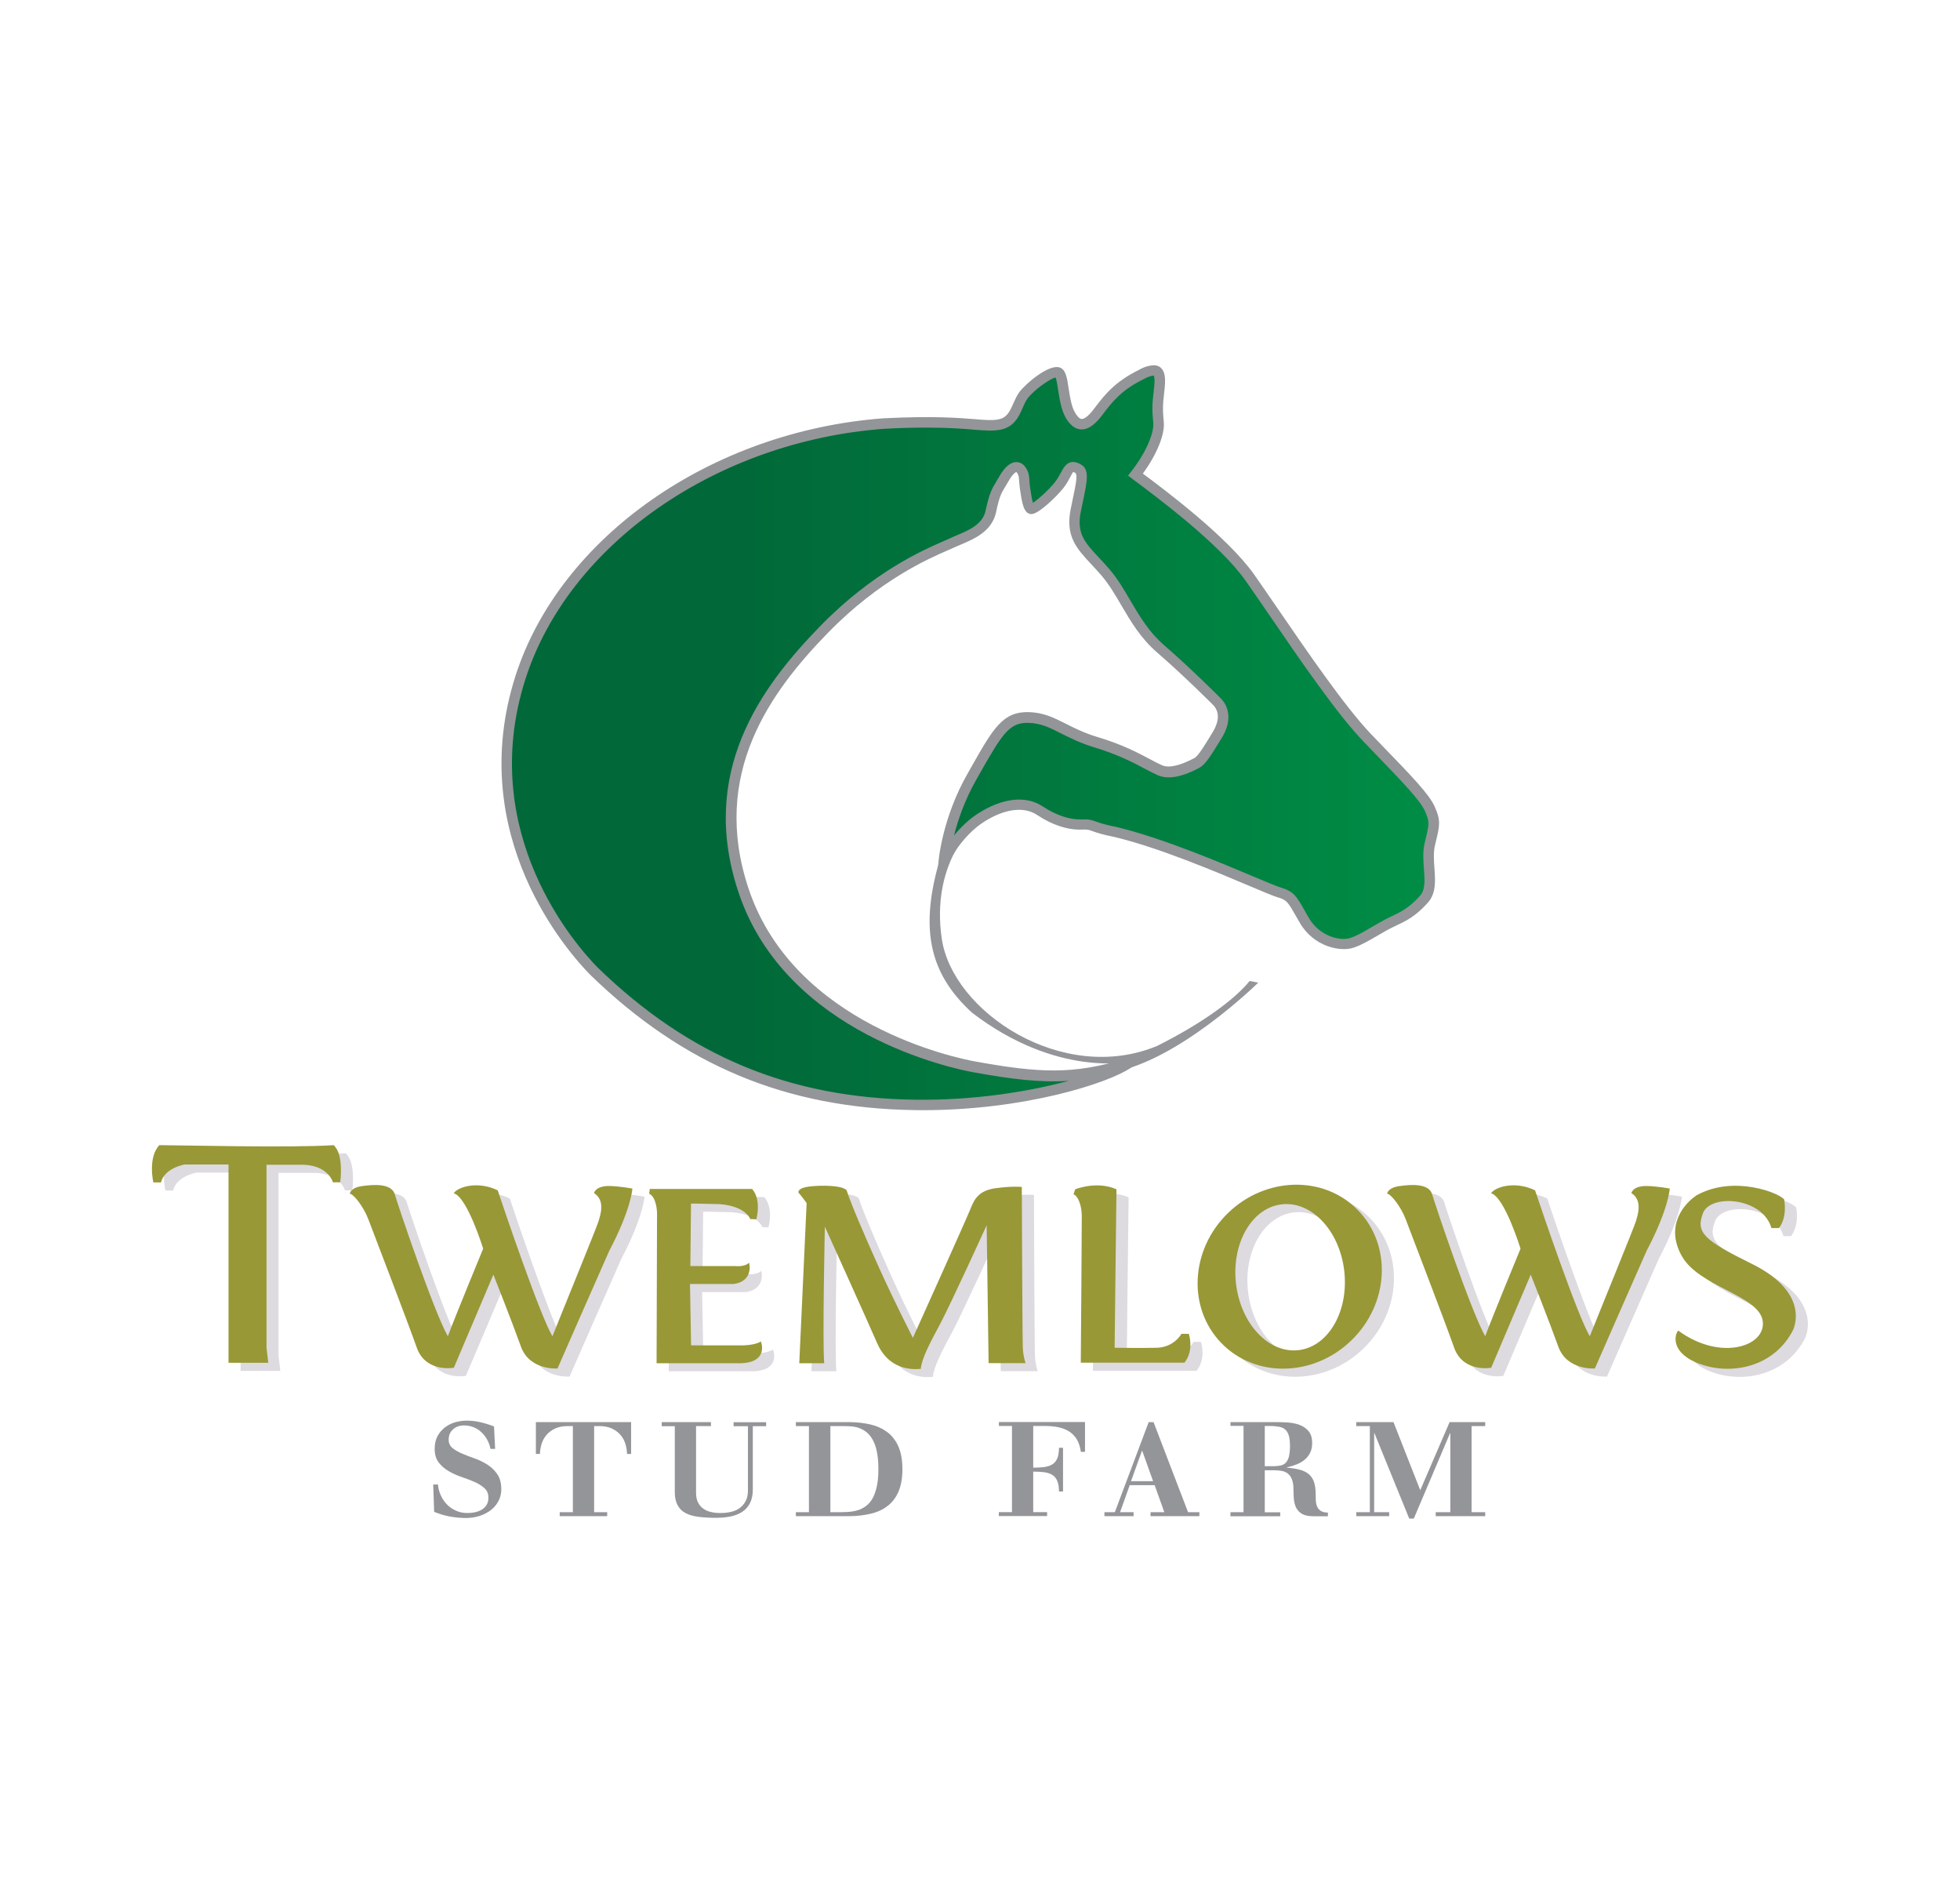<svg xml:space="preserve" style="enable-background:new 0 0 213.05 204.54;" viewBox="0 0 213.05 204.54" y="0px" x="0px" xmlns:xlink="http://www.w3.org/1999/xlink" xmlns="http://www.w3.org/2000/svg" id="Layer_1" version="1.1">
<style type="text/css">
	.st0{fill:#DDDAE0;}
	.st1{fill:#939599;}
	.st2{fill:#989836;}
	.st3{fill:url(#SVGID_1_);}
</style>
<g>
	<g>
		<path d="M18.63,125.33c-1.28,1.37-0.65,4.05-0.65,4.05h0.83c0.4-1.6,2.58-1.95,2.58-1.95h4.76v21.55h4.32l-0.19-1.62
			v-19.9c0,0,1.31,0,4.03,0c2.72,0.1,3.19,1.91,3.19,1.91h0.79c0,0,0.44-3.04-0.72-4.04C33.11,125.64,20.5,125.33,18.63,125.33z" class="st0"></path>
		<path d="M65.88,130.54c1.28,0.81,0.66,2.47,0.48,3.09c-0.18,0.62-4.09,10.17-5,12.47
			c-1.31-2.16-5.18-13.54-5.95-15.86c-2.23-1.08-4.4-0.33-4.78,0.32c1.47,0.4,3.2,6.02,3.2,6.02s-3.07,7.43-3.84,9.52
			c-1.53-2.68-5.43-14.26-5.8-15.53c-0.44-1.09-2.25-0.97-3.53-0.79c-1.28,0.18-1.33,0.83-1.33,0.83c0.42,0.01,1.53,1.47,2.02,2.78
			c0.49,1.32,4.13,10.74,5.33,14.13c1.06,2.55,3.96,2,3.96,2l4.3-10.12c0,0,2.05,5.18,2.99,7.81c0.94,2.63,3.98,2.39,3.98,2.39
			s3.97-9.07,5.62-12.78c2.41-4.57,2.52-6.77,2.52-6.77s-1.49-0.29-2.67-0.28C66.2,129.79,65.92,130.36,65.88,130.54z" class="st0"></path>
		<path d="M178.65,130.54c1.28,0.81,0.66,2.47,0.48,3.09c-0.18,0.62-4.09,10.17-5,12.47
			c-1.31-2.16-5.18-13.54-5.95-15.86c-2.23-1.08-4.4-0.33-4.78,0.32c1.47,0.4,3.2,6.02,3.2,6.02s-3.07,7.43-3.84,9.52
			c-1.53-2.68-5.43-14.26-5.8-15.53c-0.44-1.09-2.25-0.97-3.53-0.79c-1.28,0.18-1.33,0.83-1.33,0.83c0.42,0.01,1.53,1.47,2.02,2.78
			c0.49,1.32,4.13,10.74,5.33,14.13c1.06,2.55,3.96,2,3.96,2l4.3-10.12c0,0,2.05,5.18,2.99,7.81c0.94,2.63,3.98,2.39,3.98,2.39
			s3.97-9.07,5.62-12.78c2.41-4.57,2.52-6.77,2.52-6.77s-1.49-0.29-2.67-0.28C178.97,129.79,178.69,130.36,178.65,130.54z" class="st0"></path>
		<path d="M81.94,147.09h-5.5l-0.12-6.67c0,0,3.08,0,4.7,0c1.62-0.17,1.96-1.41,1.72-2.31
			c-0.49,0.49-1.54,0.36-1.54,0.36h-4.84l0.07-6.79c0,0,0.66-0.01,3.11,0.06c2.86,0.22,3.33,1.62,3.33,1.62s0,0,0.66,0.03
			c0.57-2.37-0.47-3.3-0.47-3.3H71.95c0,0,0,0-0.07,0.51c0.84,0.4,0.86,2.11,0.86,2.11l-0.05,16.32c0,0,6.68,0,9.23,0
			c2.55-0.11,2.35-1.78,2.1-2.37C83.4,147.1,81.94,147.09,81.94,147.09z" class="st0"></path>
		<path d="M112.39,129.86c0,0-1.04-0.11-2.85,0.14c-1.81,0.25-2.3,1.15-2.72,2.22c-0.42,1.07-6.27,14.04-6.27,14.04
			s-1.94-3.77-3.68-7.62c-1.73-3.85-3.04-6.92-3.53-8.43c-0.53-0.53-2.66-0.55-3.99-0.4c-1.33,0.14-1.32,0.63-1.18,0.74
			c0.14,0.11,0.83,1.07,0.83,1.07l-0.8,17.4c0,0,0,0,2.71,0c-0.2-2.31,0.07-14.84,0.07-14.84s4.66,10.29,5.68,12.65
			s2.97,2.98,4.75,2.8c0.06-1.03,1-2.84,2.08-4.84c1.07-1.99,5.08-10.76,5.08-10.76l0.21,14.98h4.02c0,0-0.24-0.61-0.3-1.61
			C112.45,146.42,112.39,129.86,112.39,129.86z" class="st0"></path>
		<path d="M129.75,145.83c-0.43,0.71-1.33,1.48-2.69,1.52c-1.36,0.04-4.58,0-4.58,0s0.17-15.51,0.2-17.22
			c-2.14-0.96-4.49,0-4.49,0l-0.18,0.54c0.53,0.21,0.88,1.26,0.9,2.31c0.01,1.06-0.11,15.99-0.11,15.99s7.59,0,11.27,0
			c1.09-1.38,0.47-3.13,0.47-3.13S130.54,145.84,129.75,145.83z" class="st0"></path>
		<path d="M134.81,132.7c-4.11,3.98-4.44,10.3-0.74,14.13s10.03,3.7,14.14-0.28c4.11-3.98,4.44-10.3,0.74-14.13
			C145.25,128.59,138.92,128.72,134.81,132.7z M142.45,147.61c-3.25,0.37-6.29-2.88-6.79-7.25c-0.5-4.38,1.73-8.23,4.98-8.6
			c3.25-0.37,6.29,2.88,6.79,7.25C147.93,143.39,145.7,147.24,142.45,147.61z" class="st0"></path>
		<path d="M191.77,138.25c-5.23-2.59-6.16-3.4-5.35-5.53c0.81-2.13,6.49-1.73,7.44,1.62h0.81c0,0,0.92-0.96,0.58-3.1
			c-0.46-0.67-5.41-2.71-9.49-0.48c-1.31,0.85-3.52,3.26-1.64,6.62s8.35,4.26,8.79,7.03c0.44,2.77-4.56,4.47-9.18,1.07
			c-0.39,0.41-0.93,2.5,2.5,3.68c3.43,1.18,7.97,0.24,10-3.77C196.81,143.99,197.01,140.84,191.77,138.25z" class="st0"></path>
	</g>
	<g>
		<path d="M47.09,161.33h0.52c0.02,0.36,0.11,0.73,0.27,1.1c0.16,0.37,0.37,0.71,0.64,1c0.27,0.3,0.6,0.54,0.99,0.72
			c0.39,0.19,0.82,0.28,1.3,0.28c0.3,0,0.58-0.03,0.85-0.09s0.51-0.16,0.73-0.29c0.21-0.13,0.38-0.31,0.51-0.52s0.19-0.47,0.19-0.78
			c0-0.42-0.14-0.76-0.43-1.02c-0.29-0.26-0.65-0.49-1.08-0.68c-0.44-0.19-0.9-0.37-1.41-0.54c-0.5-0.17-0.97-0.38-1.41-0.64
			c-0.43-0.25-0.8-0.57-1.08-0.94c-0.29-0.38-0.43-0.86-0.43-1.47c0-0.54,0.1-1.01,0.31-1.39c0.21-0.39,0.48-0.7,0.82-0.96
			c0.34-0.25,0.71-0.44,1.12-0.55c0.41-0.11,0.82-0.17,1.22-0.17c0.22,0,0.43,0.01,0.64,0.03c0.21,0.02,0.44,0.05,0.67,0.1
			c0.24,0.05,0.49,0.11,0.76,0.19c0.27,0.08,0.58,0.18,0.91,0.31l0.12,2.44h-0.5c-0.07-0.35-0.19-0.68-0.36-0.99
			c-0.17-0.31-0.37-0.58-0.62-0.81c-0.24-0.23-0.52-0.42-0.85-0.55c-0.32-0.13-0.67-0.2-1.05-0.2c-0.48,0-0.88,0.14-1.2,0.43
			c-0.32,0.29-0.47,0.66-0.47,1.13c0,0.37,0.14,0.67,0.42,0.9c0.28,0.23,0.64,0.43,1.06,0.61c0.42,0.18,0.88,0.35,1.38,0.53
			c0.49,0.18,0.95,0.4,1.38,0.68c0.42,0.28,0.78,0.62,1.06,1.04c0.28,0.42,0.42,0.96,0.42,1.62c0,0.46-0.1,0.88-0.3,1.26
			c-0.2,0.39-0.47,0.71-0.82,0.99c-0.35,0.27-0.75,0.48-1.22,0.64c-0.47,0.15-0.97,0.23-1.5,0.23c-0.59,0-1.18-0.06-1.76-0.16
			c-0.58-0.11-1.14-0.28-1.7-0.51L47.09,161.33z" class="st1"></path>
		<path d="M60.85,164.34h1.42v-9.36h-0.55c-0.54,0-1.01,0.09-1.39,0.27c-0.38,0.18-0.69,0.41-0.93,0.7
			c-0.24,0.29-0.42,0.61-0.53,0.97c-0.11,0.36-0.17,0.72-0.18,1.09h-0.44v-3.46H68.6v3.46h-0.44c-0.01-0.36-0.07-0.72-0.18-1.09
			c-0.11-0.36-0.28-0.69-0.53-0.97c-0.24-0.29-0.55-0.52-0.93-0.7c-0.38-0.18-0.84-0.27-1.39-0.27h-0.55v9.36h1.42v0.43h-5.16
			V164.34z" class="st1"></path>
		<path d="M71.93,154.55h5.35v0.43h-1.62v7.25c0,0.41,0.07,0.76,0.21,1.04c0.14,0.28,0.33,0.51,0.57,0.68
			c0.24,0.17,0.52,0.3,0.85,0.37c0.32,0.08,0.66,0.11,1.03,0.11c0.39,0,0.76-0.04,1.12-0.12c0.36-0.08,0.68-0.22,0.95-0.41
			c0.27-0.19,0.49-0.45,0.66-0.76c0.17-0.32,0.25-0.72,0.25-1.19v-6.96h-1.56v-0.43h3.54v0.43h-1.45v6.88
			c0,0.61-0.11,1.11-0.32,1.51c-0.21,0.4-0.5,0.71-0.86,0.94c-0.36,0.23-0.79,0.4-1.28,0.49c-0.49,0.1-1.02,0.14-1.59,0.14
			c-0.7,0-1.33-0.04-1.88-0.11c-0.55-0.07-1.02-0.21-1.39-0.41c-0.38-0.2-0.66-0.49-0.86-0.86c-0.2-0.37-0.3-0.84-0.3-1.42v-7.16
			h-1.42V154.55z" class="st1"></path>
		<path d="M86.51,164.34h1.42v-9.36h-1.42v-0.43h5.74c0.87,0,1.66,0.09,2.38,0.26c0.72,0.17,1.33,0.46,1.85,0.85
			c0.51,0.4,0.91,0.92,1.19,1.57s0.42,1.47,0.42,2.44c0,0.96-0.14,1.77-0.42,2.42c-0.28,0.65-0.67,1.18-1.19,1.57
			c-0.51,0.4-1.13,0.68-1.85,0.85c-0.72,0.17-1.51,0.26-2.38,0.26h-5.74V164.34z M90.25,164.34h0.85c0.36,0,0.71-0.01,1.07-0.03
			c0.36-0.02,0.69-0.08,1.02-0.17c0.32-0.09,0.62-0.24,0.9-0.44c0.28-0.2,0.52-0.47,0.73-0.81c0.2-0.35,0.36-0.78,0.48-1.31
			c0.12-0.52,0.18-1.16,0.18-1.92s-0.06-1.39-0.17-1.92c-0.11-0.53-0.27-0.97-0.47-1.31c-0.2-0.35-0.43-0.62-0.68-0.81
			c-0.26-0.2-0.53-0.34-0.81-0.44c-0.28-0.1-0.57-0.15-0.86-0.17c-0.29-0.02-0.57-0.03-0.82-0.03h-1.41V164.34z" class="st1"></path>
		<path d="M117.93,157.78h-0.44c-0.08-0.55-0.23-1.01-0.45-1.37c-0.22-0.36-0.5-0.64-0.85-0.86
			c-0.34-0.21-0.73-0.36-1.17-0.45c-0.44-0.09-0.92-0.13-1.45-0.13h-1.26v4.53c0.42,0,0.8-0.02,1.14-0.06
			c0.35-0.04,0.64-0.13,0.89-0.27c0.25-0.14,0.44-0.36,0.57-0.64c0.13-0.29,0.2-0.68,0.2-1.19h0.44v4.75h-0.44
			c0-0.5-0.07-0.89-0.2-1.18c-0.13-0.29-0.32-0.51-0.57-0.65c-0.25-0.14-0.54-0.23-0.89-0.27c-0.35-0.04-0.73-0.06-1.14-0.06v4.4
			h1.51v0.43h-5.25v-0.43H110v-9.36h-1.42v-0.43h9.36V157.78z" class="st1"></path>
		<path d="M120.04,164.34h1.14l3.68-9.79h0.53l3.75,9.79h1.23v0.43h-5.31v-0.43h1.5l-1.05-2.94h-2.71l-1.05,2.94h1.47
			v0.43h-3.17V164.34z M124.16,157.67h-0.03l-1.19,3.3h2.4L124.16,157.67z" class="st1"></path>
		<path d="M133.75,164.77v-0.43h1.42v-9.38h-1.42v-0.41h4.92c0.4,0,0.83,0.01,1.29,0.04c0.46,0.03,0.89,0.11,1.29,0.26
			c0.4,0.14,0.72,0.37,0.99,0.68c0.26,0.31,0.39,0.74,0.39,1.29c0,0.41-0.07,0.76-0.22,1.06c-0.15,0.3-0.35,0.55-0.6,0.76
			c-0.25,0.21-0.55,0.38-0.88,0.51c-0.34,0.13-0.69,0.24-1.05,0.32v0.03c0.51,0.04,0.97,0.11,1.36,0.21
			c0.39,0.1,0.72,0.25,0.98,0.46c0.26,0.21,0.46,0.48,0.59,0.83c0.13,0.35,0.2,0.79,0.2,1.34c0,0.26,0.01,0.51,0.02,0.75
			c0.01,0.24,0.06,0.46,0.15,0.65c0.08,0.19,0.21,0.35,0.39,0.46c0.18,0.12,0.43,0.18,0.77,0.18v0.4h-1.57
			c-0.54,0-0.96-0.09-1.25-0.26s-0.5-0.41-0.64-0.69c-0.13-0.28-0.21-0.59-0.24-0.93c-0.02-0.34-0.04-0.67-0.04-1.01
			c0-0.47-0.06-0.84-0.17-1.12c-0.11-0.28-0.27-0.5-0.46-0.64c-0.19-0.15-0.43-0.24-0.7-0.29c-0.27-0.04-0.56-0.06-0.87-0.06h-0.92
			v4.57h1.68v0.43H133.75z M137.49,159.34h0.93c0.31,0,0.57-0.03,0.8-0.08c0.23-0.05,0.42-0.16,0.56-0.32
			c0.15-0.16,0.26-0.38,0.33-0.67c0.07-0.29,0.11-0.66,0.11-1.12c0-0.46-0.04-0.83-0.12-1.11c-0.08-0.28-0.2-0.5-0.37-0.66
			c-0.17-0.16-0.39-0.27-0.66-0.32s-0.61-0.09-1-0.09h-0.59V159.34z" class="st1"></path>
		<path d="M147.42,164.34h1.48v-9.36h-1.48v-0.43h4.05l2.91,7.4l3.19-7.4h3.87v0.43h-1.48v9.36h1.48v0.43h-5.38v-0.43
			h1.59v-8.59h-0.03l-3.94,9.28h-0.5l-3.78-9.28h-0.03v8.59H151v0.43h-3.57V164.34z" class="st1"></path>
	</g>
	<g>
		<path d="M17.32,124.45c-1.28,1.37-0.65,4.05-0.65,4.05h0.83c0.4-1.6,2.58-1.95,2.58-1.95h4.76v21.55h4.32l-0.19-1.62
			v-19.9c0,0,1.31,0,4.03,0c2.72,0.1,3.19,1.91,3.19,1.91h0.79c0,0,0.44-3.04-0.72-4.04C31.8,124.76,19.18,124.45,17.32,124.45z" class="st2"></path>
		<path d="M64.57,129.66c1.28,0.81,0.66,2.47,0.48,3.09c-0.18,0.62-4.09,10.17-5,12.47
			c-1.31-2.16-5.18-13.54-5.95-15.86c-2.23-1.08-4.4-0.33-4.78,0.32c1.47,0.4,3.2,6.02,3.2,6.02s-3.07,7.43-3.84,9.52
			c-1.53-2.68-5.43-14.26-5.8-15.53c-0.44-1.09-2.25-0.97-3.53-0.79c-1.28,0.18-1.33,0.83-1.33,0.83c0.42,0.01,1.53,1.47,2.02,2.78
			c0.49,1.32,4.13,10.74,5.33,14.13c1.06,2.55,3.96,2,3.96,2l4.3-10.12c0,0,2.05,5.18,2.99,7.81c0.94,2.63,3.98,2.39,3.98,2.39
			s3.97-9.07,5.62-12.78c2.41-4.57,2.52-6.77,2.52-6.77s-1.49-0.29-2.67-0.28C64.88,128.92,64.61,129.48,64.57,129.66z" class="st2"></path>
		<path d="M177.33,129.66c1.28,0.81,0.66,2.47,0.48,3.09c-0.18,0.62-4.09,10.17-5,12.47
			c-1.31-2.16-5.18-13.54-5.95-15.86c-2.23-1.08-4.4-0.33-4.78,0.32c1.47,0.4,3.2,6.02,3.2,6.02s-3.07,7.43-3.84,9.52
			c-1.53-2.68-5.43-14.26-5.8-15.53c-0.44-1.09-2.25-0.97-3.53-0.79c-1.28,0.18-1.33,0.83-1.33,0.83c0.42,0.01,1.53,1.47,2.02,2.78
			c0.49,1.32,4.13,10.74,5.33,14.13c1.06,2.55,3.96,2,3.96,2l4.3-10.12c0,0,2.05,5.18,2.99,7.81c0.94,2.63,3.98,2.39,3.98,2.39
			s3.97-9.07,5.62-12.78c2.41-4.57,2.52-6.77,2.52-6.77s-1.49-0.29-2.67-0.28C177.65,128.92,177.37,129.48,177.33,129.66z" class="st2"></path>
		<path d="M80.62,146.21h-5.5l-0.12-6.67c0,0,3.08,0,4.7,0c1.62-0.17,1.96-1.41,1.72-2.31
			c-0.49,0.49-1.54,0.36-1.54,0.36h-4.84l0.07-6.79c0,0,0.66-0.01,3.11,0.06c2.86,0.22,3.33,1.62,3.33,1.62s0,0,0.66,0.03
			c0.57-2.37-0.47-3.3-0.47-3.3H70.63c0,0,0,0-0.07,0.51c0.84,0.4,0.86,2.11,0.86,2.11l-0.05,16.32c0,0,6.68,0,9.23,0
			c2.55-0.11,2.35-1.78,2.1-2.37C82.09,146.22,80.62,146.21,80.62,146.21z" class="st2"></path>
		<path d="M111.07,128.99c0,0-1.04-0.11-2.85,0.14c-1.81,0.25-2.3,1.15-2.72,2.22c-0.42,1.07-6.27,14.04-6.27,14.04
			s-1.94-3.77-3.68-7.62c-1.73-3.85-3.04-6.92-3.53-8.43c-0.53-0.53-2.66-0.55-3.99-0.4c-1.33,0.14-1.32,0.63-1.18,0.74
			c0.14,0.11,0.83,1.07,0.83,1.07l-0.8,17.4c0,0,0,0,2.71,0c-0.2-2.31,0.07-14.84,0.07-14.84s4.66,10.29,5.68,12.65
			c1.02,2.36,2.97,2.98,4.75,2.8c0.06-1.03,1-2.84,2.08-4.84c1.07-1.99,5.08-10.76,5.08-10.76l0.21,14.98h4.02
			c0,0-0.24-0.61-0.3-1.61C111.13,145.54,111.07,128.99,111.07,128.99z" class="st2"></path>
		<path d="M128.43,144.95c-0.43,0.71-1.33,1.48-2.69,1.52c-1.36,0.04-4.58,0-4.58,0s0.17-15.51,0.2-17.22
			c-2.14-0.96-4.49,0-4.49,0l-0.18,0.54c0.53,0.21,0.88,1.26,0.9,2.31c0.01,1.06-0.11,15.99-0.11,15.99s7.59,0,11.27,0
			c1.09-1.38,0.47-3.13,0.47-3.13S129.23,144.96,128.43,144.95z" class="st2"></path>
		<path d="M133.49,131.82c-4.11,3.98-4.44,10.3-0.74,14.13s10.03,3.7,14.14-0.28c4.11-3.98,4.44-10.3,0.74-14.13
			C143.94,127.71,137.6,127.84,133.49,131.82z M141.14,146.73c-3.25,0.37-6.29-2.88-6.79-7.25c-0.5-4.38,1.73-8.23,4.98-8.6
			c3.25-0.37,6.29,2.88,6.79,7.25C146.62,142.51,144.39,146.36,141.14,146.73z" class="st2"></path>
		<path d="M190.46,137.37c-5.23-2.59-6.16-3.4-5.35-5.53c0.81-2.13,6.49-1.73,7.44,1.62h0.81c0,0,0.92-0.96,0.58-3.1
			c-0.46-0.67-5.41-2.71-9.49-0.48c-1.31,0.85-3.52,3.26-1.64,6.62c1.88,3.36,8.35,4.26,8.79,7.03c0.44,2.77-4.56,4.47-9.18,1.07
			c-0.39,0.41-0.93,2.5,2.5,3.68c3.43,1.18,7.97,0.24,10-3.77C195.5,143.12,195.69,139.96,190.46,137.37z" class="st2"></path>
	</g>
	<g>
		<g>
			<path d="M124.06,40.71c0,0,0.61-0.4,1.31-0.44c0.69-0.04,0.82,0.66,0.64,2.18c-0.19,1.52-0.18,2.17-0.06,3.45
				c0.13,1.28-0.83,3.54-2.5,5.68c1.61,1.21,9.33,6.8,12.42,11.17s9.06,13.58,12.8,17.45c3.73,3.87,6.14,6.25,6.78,7.69
				c0.64,1.44,0.49,1.76,0,3.85c-0.49,2.09,0.64,4.58-0.65,6s-2.17,1.84-3.56,2.49s-2.87,1.76-4.23,2.22
				c-1.36,0.46-3.91-0.21-5.2-2.44c-1.29-2.23-1.36-2.63-2.79-3.05c-1.44-0.42-10.89-4.9-17.67-6.53c-2.85-0.56-2.33-0.88-3.75-0.83
				c-1.42,0.05-3.02-0.5-4.53-1.5c-1.51-1.01-3.79-0.9-6.38,0.76s-4.05,4.62-4.05,4.62s0.43-4.48,3.04-9.05
				c2.61-4.57,3.53-6.52,6.17-6.44c2.64,0.07,3.78,1.63,7.39,2.71c3.61,1.09,5.54,2.45,6.89,3.03s3.33-0.45,4.01-0.81
				s1.61-2.1,2.15-2.94c0.54-0.84,1.27-2.55-0.07-3.8c0,0-3.08-3.1-6.02-5.64s-3.89-5.83-5.99-8.3c-2.11-2.47-3.94-3.48-3.23-6.84
				c0.71-3.36,0.94-4.2,0.02-4.55c-0.92-0.36-0.92,0.72-1.84,1.89c-0.92,1.17-2.67,2.63-3.02,2.61c-0.36-0.02-0.53-1.17-0.69-2.23
				c-0.15-1.05,0-1.43-0.41-2.02c-0.41-0.59-1.1-0.41-1.87,0.93s-0.97,1.39-1.44,3.56s-2.9,2.79-4.27,3.45
				c-1.37,0.66-7.41,2.76-13.87,9.4c-6.47,6.64-13.01,15.67-8.72,28.42c4.29,12.75,18.35,17.88,25.07,19.1
				c6.72,1.22,10.72,1.52,16.7-0.36c-2.28,1.5-11.65,4.63-23.24,4.46c-11.6-0.18-23.45-3.49-34.8-14.53
				c-5.26-5.34-12.66-17.38-7.99-31.94s20.6-26.16,39.47-27.58c8.8-0.44,10.64,0.44,12.51,0.13c1.87-0.31,1.91-2.15,2.71-3.2
				c0.8-1.05,3.02-2.7,3.72-2.47c0.7,0.22,0.46,3.1,1.38,4.66c0.91,1.56,1.92,1.08,3.03-0.41
				C120.51,43.25,121.61,41.91,124.06,40.71z" class="st1"></path>
			<path d="M105.69,89.96c0,0-4.47,3.98-3.33,12s13.19,15.98,23.43,11.7c5.13-2.57,8.57-5.2,10.04-7.05
				c0.94,0.18,0.94,0.18,0.94,0.18s-8.81,8.67-16.03,9.76c2.11-1.18,2.11-1.18,2.11-1.18s-7.93,1.79-17.21-5.33
				c-4.75-4.39-6.32-9.71-2.29-20.08H105.69z" class="st1"></path>
		</g>
		<g>
			<linearGradient y2="80.176" x2="155.867" y1="80.176" x1="55.099" gradientUnits="userSpaceOnUse" id="SVGID_1_">
				<stop style="stop-color:#016939" offset="0.257"></stop>
				<stop style="stop-color:#008D45" offset="1"></stop>
			</linearGradient>
			<path d="M124.06,40.71c0,0,0.61-0.4,1.31-0.44c0.69-0.04,0.82,0.66,0.64,2.18c-0.19,1.52-0.18,2.17-0.06,3.45
				c0.13,1.28-0.83,3.54-2.5,5.68c1.61,1.21,9.33,6.8,12.42,11.17s9.06,13.58,12.8,17.45c3.73,3.87,6.14,6.25,6.78,7.69
				c0.64,1.44,0.49,1.76,0,3.85c-0.49,2.09,0.64,4.58-0.65,6s-2.17,1.84-3.56,2.49s-2.87,1.76-4.23,2.22
				c-1.36,0.46-3.91-0.21-5.2-2.44c-1.29-2.23-1.36-2.63-2.79-3.05c-1.44-0.42-10.89-4.9-17.67-6.53c-2.85-0.56-2.33-0.88-3.75-0.83
				c-1.42,0.05-3.02-0.5-4.53-1.5c-1.51-1.01-3.79-0.9-6.38,0.76s-4.05,4.62-4.05,4.62s0.43-4.48,3.04-9.05
				c2.61-4.57,3.53-6.52,6.17-6.44c2.64,0.07,3.78,1.63,7.39,2.71c3.61,1.09,5.54,2.45,6.89,3.03s3.33-0.45,4.01-0.81
				s1.61-2.1,2.15-2.94c0.54-0.84,1.27-2.55-0.07-3.8c0,0-3.08-3.1-6.02-5.64s-3.89-5.83-5.99-8.3c-2.11-2.47-3.94-3.48-3.23-6.84
				c0.71-3.36,0.94-4.2,0.02-4.55c-0.92-0.36-0.92,0.72-1.84,1.89c-0.92,1.17-2.67,2.63-3.02,2.61c-0.36-0.02-0.53-1.17-0.69-2.23
				c-0.15-1.05,0-1.43-0.41-2.02c-0.41-0.59-1.1-0.41-1.87,0.93s-0.97,1.39-1.44,3.56s-2.9,2.79-4.27,3.45
				c-1.37,0.66-7.41,2.76-13.87,9.4c-6.47,6.64-13.01,15.67-8.72,28.42c4.29,12.75,18.35,17.88,25.07,19.1
				c6.72,1.22,10.72,1.52,16.7-0.36c-2.28,1.5-11.65,4.63-23.24,4.46c-11.6-0.18-23.45-3.49-34.8-14.53
				c-5.26-5.34-12.66-17.38-7.99-31.94s20.6-26.16,39.47-27.58c8.8-0.44,10.64,0.44,12.51,0.13c1.87-0.31,1.91-2.15,2.71-3.2
				c0.8-1.05,3.02-2.7,3.72-2.47c0.7,0.22,0.46,3.1,1.38,4.66c0.91,1.56,1.92,1.08,3.03-0.41
				C120.51,43.25,121.61,41.91,124.06,40.71z" class="st3"></path>
			<path d="M100.31,120.65c-0.31,0-0.63,0-0.95-0.01c-13.91-0.21-25.09-4.88-35.19-14.69
				c-2.35-2.38-13.72-15.1-8.13-32.52c4.84-15.06,21.27-26.56,39.97-27.97c5.44-0.27,8.2-0.05,10.02,0.1
				c1.11,0.09,1.78,0.14,2.43,0.03c0.95-0.16,1.26-0.77,1.69-1.75c0.19-0.42,0.38-0.86,0.66-1.24c0.74-0.97,3.2-3.03,4.35-2.67
				c0.69,0.22,0.82,1.08,1,2.28c0.14,0.91,0.29,1.95,0.7,2.64c0.15,0.25,0.43,0.67,0.72,0.68c0.18,0.01,0.61-0.12,1.37-1.14
				c1.16-1.56,2.33-2.95,4.83-4.18c0.16-0.1,0.8-0.46,1.55-0.51c0.48-0.03,0.76,0.17,0.92,0.34c0.45,0.48,0.45,1.34,0.31,2.48
				c-0.18,1.5-0.18,2.11-0.06,3.32c0.14,1.37-0.75,3.53-2.27,5.63l0.01,0.01c2.27,1.69,9.17,6.84,12.08,10.95
				c0.72,1.02,1.6,2.31,2.58,3.73c3.1,4.52,7.34,10.72,10.16,13.65l1.32,1.37c3.1,3.2,4.96,5.13,5.57,6.48
				c0.68,1.52,0.55,2.05,0.12,3.83l-0.09,0.38c-0.18,0.76-0.12,1.63-0.06,2.47c0.1,1.36,0.2,2.76-0.73,3.78
				c-1.37,1.51-2.31,1.95-3.74,2.62c-0.55,0.26-1.13,0.6-1.69,0.93c-0.86,0.5-1.74,1.02-2.59,1.31c-1.51,0.52-4.4-0.13-5.88-2.69
				l-0.42-0.73c-0.89-1.56-1-1.76-2.04-2.06c-0.44-0.13-1.44-0.55-2.97-1.2c-3.69-1.56-9.86-4.17-14.68-5.33
				c-1.38-0.27-2-0.49-2.42-0.64c-0.41-0.15-0.55-0.2-1.18-0.17c-1.53,0.05-3.21-0.5-4.86-1.6c-1.42-0.94-3.53-0.67-5.77,0.76
				c-2.43,1.55-3.83,4.37-3.84,4.39l-1.37,2.79l0.3-3.1c0.02-0.19,0.47-4.65,3.11-9.28l0.48-0.85c2.32-4.09,3.37-5.95,6.2-5.88
				c1.62,0.05,2.72,0.61,4,1.25c0.95,0.48,2.02,1.03,3.54,1.48c2.63,0.79,4.38,1.72,5.66,2.4c0.5,0.27,0.93,0.49,1.29,0.65
				c0.74,0.32,1.92,0.05,3.52-0.79c0.39-0.21,1.15-1.45,1.55-2.11c0.14-0.24,0.28-0.46,0.39-0.64c0.37-0.58,1.13-2.04,0.02-3.08
				c-0.05-0.05-3.12-3.13-6-5.62c-1.82-1.57-2.89-3.4-3.92-5.16c-0.68-1.16-1.32-2.25-2.13-3.2c-0.39-0.46-0.77-0.86-1.12-1.24
				c-1.6-1.71-2.87-3.07-2.23-6.09l0.1-0.48c0.58-2.73,0.66-3.28,0.27-3.43c-0.08-0.03-0.12-0.03-0.12-0.03
				c-0.05,0.04-0.21,0.33-0.32,0.55c-0.18,0.34-0.4,0.76-0.75,1.2c-0.66,0.84-2.71,2.87-3.5,2.82c-0.82-0.05-0.99-1.23-1.21-2.71
				c-0.05-0.36-0.07-0.64-0.09-0.88c-0.03-0.44-0.04-0.63-0.23-0.9c-0.04-0.05-0.06-0.07-0.07-0.08c0,0-0.32,0.06-0.84,0.97
				c-0.13,0.22-0.24,0.41-0.34,0.57c-0.5,0.82-0.66,1.1-1.03,2.83c-0.45,2.09-2.4,2.91-3.82,3.51c-0.27,0.12-0.53,0.22-0.76,0.33
				c-0.17,0.08-0.41,0.18-0.7,0.31c-2.02,0.88-7.39,3.2-13.01,8.97c-6.21,6.38-12.81,15.31-8.59,27.85
				c4.97,14.76,22.64,18.36,24.63,18.72c6.86,1.24,10.66,1.47,16.43-0.34l3.86-1.21l-3.38,2.23
				C120.46,117.72,111.39,120.65,100.31,120.65z M100.72,46.47c-1.28,0-2.8,0.03-4.64,0.13c-18.23,1.37-34.26,12.55-38.96,27.18
				c-5.39,16.8,5.59,29.08,7.85,31.37c9.87,9.59,20.8,14.16,34.41,14.36c6.56,0.1,12.53-0.9,16.81-2.05
				c-3.12,0.21-6.25-0.18-10.38-0.93c-2.07-0.37-20.33-4.1-25.51-19.48c-4.42-13.12,2.41-22.39,8.85-29
				c5.78-5.93,11.3-8.32,13.37-9.22c0.28-0.12,0.5-0.22,0.66-0.29c0.24-0.12,0.52-0.23,0.81-0.36c1.33-0.56,2.83-1.19,3.15-2.7
				c0.41-1.91,0.65-2.31,1.17-3.17c0.1-0.16,0.21-0.34,0.33-0.56c0.57-0.99,1.18-1.51,1.79-1.53c0.41-0.02,0.78,0.18,1.04,0.56
				c0.37,0.53,0.4,0.96,0.43,1.47c0.01,0.22,0.03,0.47,0.08,0.79c0.06,0.39,0.17,1.19,0.3,1.61c0.55-0.37,1.69-1.36,2.4-2.26
				c0.28-0.36,0.47-0.72,0.64-1.03c0.33-0.61,0.77-1.46,1.85-1.04c1.33,0.51,1.1,1.57,0.43,4.72l-0.1,0.48
				c-0.52,2.44,0.41,3.43,1.95,5.08c0.37,0.39,0.76,0.81,1.16,1.28c0.88,1.03,1.55,2.17,2.25,3.37c0.99,1.68,2.01,3.42,3.68,4.87
				c2.91,2.52,6.02,5.64,6.05,5.67c1.19,1.11,1.25,2.8,0.15,4.51c-0.11,0.17-0.24,0.38-0.38,0.61c-0.75,1.23-1.37,2.2-1.99,2.53
				c-0.71,0.38-2.88,1.52-4.5,0.82c-0.41-0.18-0.86-0.42-1.38-0.69c-1.24-0.66-2.93-1.56-5.45-2.32c-1.62-0.49-2.74-1.06-3.73-1.56
				c-1.2-0.61-2.15-1.09-3.52-1.13c-2.04-0.06-2.81,1.14-5.18,5.31l-0.48,0.85c-1.27,2.22-2.01,4.43-2.43,6.08
				c0.68-0.83,1.56-1.72,2.64-2.41c2.64-1.68,5.19-1.96,7-0.75c1.44,0.95,2.93,1.46,4.2,1.41c0.82-0.03,1.1,0.06,1.61,0.24
				c0.38,0.14,0.95,0.34,2.27,0.6c4.93,1.19,11.16,3.82,14.88,5.39c1.38,0.58,2.47,1.04,2.84,1.15c1.49,0.43,1.77,0.93,2.71,2.59
				l0.41,0.72c1.16,2.01,3.42,2.57,4.53,2.19c0.75-0.25,1.58-0.74,2.39-1.22c0.59-0.34,1.19-0.7,1.78-0.98
				c1.35-0.64,2.16-1.02,3.38-2.36c0.61-0.67,0.53-1.72,0.44-2.94c-0.07-0.92-0.14-1.88,0.08-2.81l0.09-0.38
				c0.41-1.71,0.46-1.93-0.06-3.1c-0.52-1.17-2.44-3.15-5.34-6.16l-1.32-1.37c-2.89-3-6.99-8.99-10.28-13.8
				c-0.97-1.42-1.85-2.7-2.57-3.72c-2.8-3.97-9.6-9.03-11.83-10.7l-0.93-0.7l0.35-0.45c1.77-2.27,2.48-4.33,2.39-5.28
				c-0.13-1.28-0.14-1.98,0.06-3.57c0.16-1.28,0.02-1.53-0.01-1.57c-0.56,0.05-1.06,0.37-1.06,0.37l-0.06,0.03
				c-2.3,1.12-3.33,2.36-4.45,3.85c-0.53,0.71-1.34,1.64-2.34,1.6c-0.62-0.03-1.17-0.45-1.64-1.24c-0.51-0.88-0.69-2.08-0.84-3.04
				c-0.07-0.48-0.17-1.13-0.28-1.36c-0.51,0.08-2.26,1.25-3.04,2.27c-0.2,0.27-0.36,0.63-0.53,1.01c-0.42,0.96-0.94,2.15-2.54,2.41
				c-0.79,0.13-1.56,0.07-2.71-0.02C104.76,46.6,103.18,46.47,100.72,46.47z" class="st1"></path>
		</g>
	</g>
</g>
</svg>
